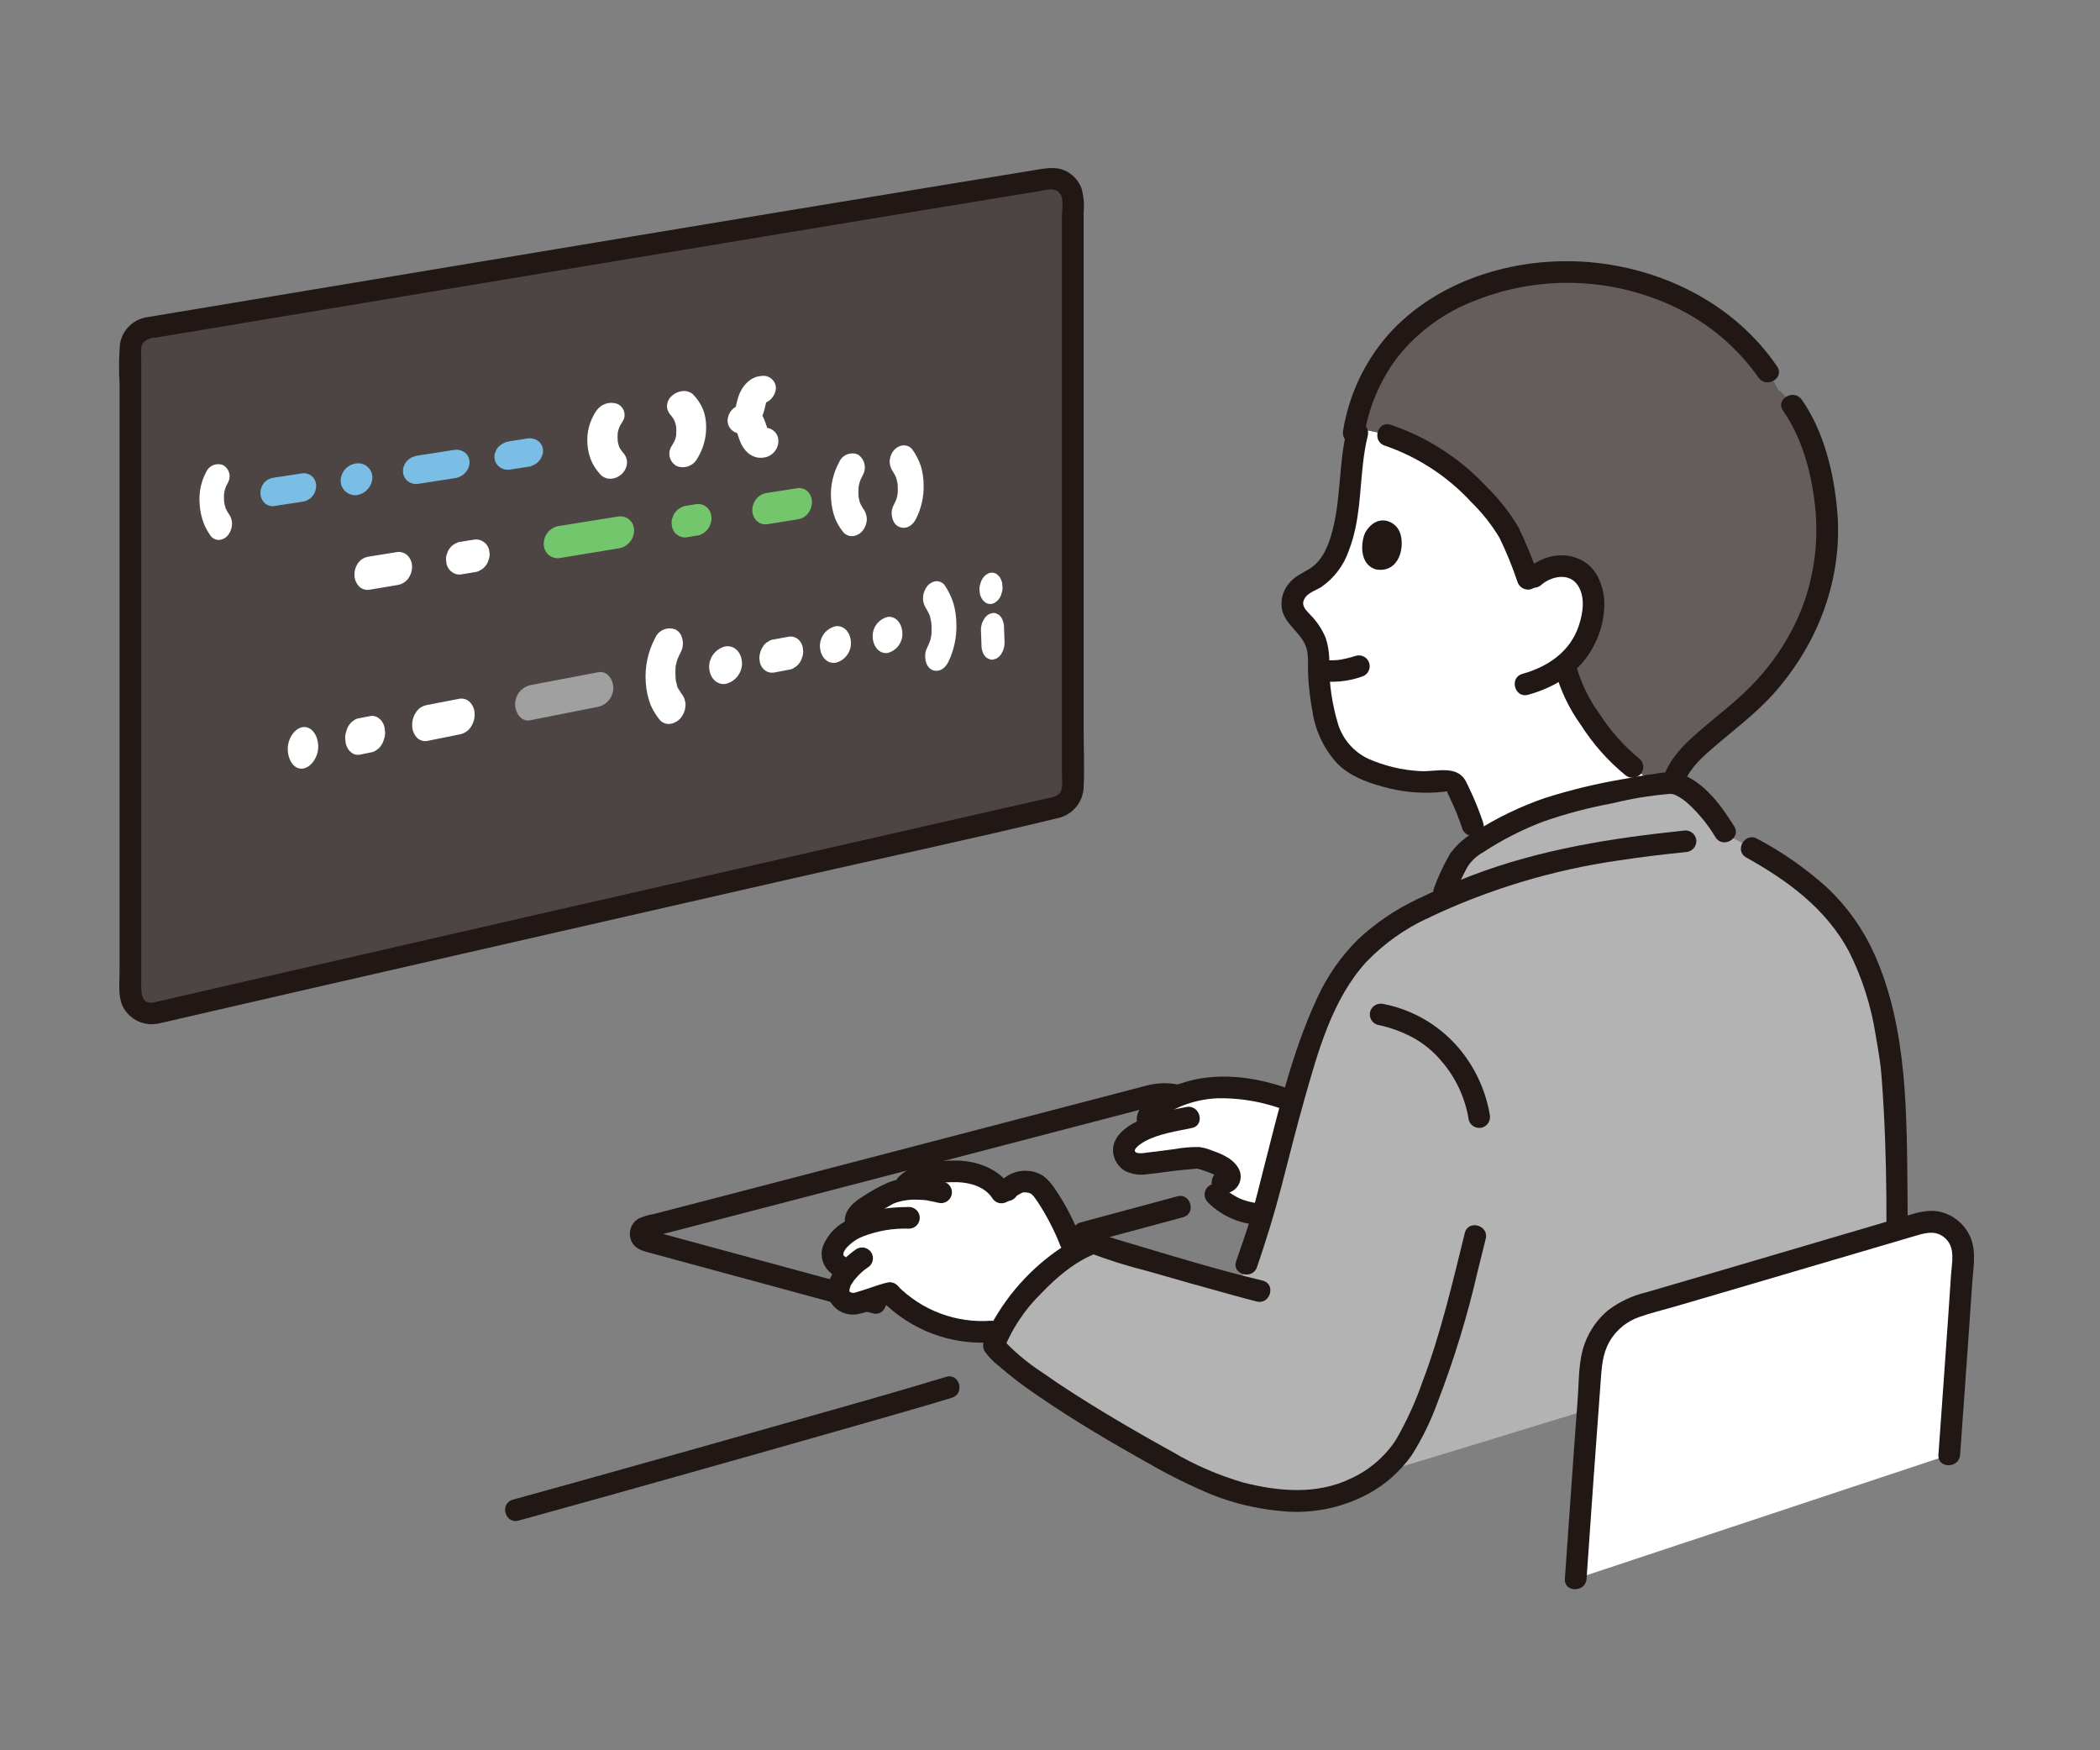 <svg width="300" height="250" viewBox="0 0 300 250" fill="none" xmlns="http://www.w3.org/2000/svg">
<rect x="0" y="0" width="300" height="250" fill="#808080" stroke="none"/>
<g clip-path="url(#clip0_551_122)">
<path d="M22.313 144.685C58.429 136.351 122.837 121.699 150.919 115.313C151.583 115.162 152.177 114.789 152.602 114.257C153.027 113.724 153.258 113.063 153.258 112.382C153.251 84.424 153.249 56.465 153.251 28.505C153.251 28.07 153.157 27.64 152.975 27.244C152.793 26.849 152.526 26.498 152.195 26.216C151.863 25.933 151.474 25.727 151.054 25.61C150.635 25.492 150.195 25.468 149.765 25.538C119.566 30.439 53.075 41.516 21.129 46.848C20.428 46.966 19.792 47.328 19.334 47.87C18.876 48.412 18.625 49.099 18.627 49.809C18.627 61.724 18.634 112.55 18.635 141.762C18.634 142.214 18.736 142.659 18.933 143.066C19.129 143.472 19.415 143.829 19.768 144.11C20.122 144.391 20.534 144.589 20.975 144.689C21.416 144.788 21.873 144.787 22.313 144.685Z" fill="#4D4544"/>
<path d="M22.726 146.178C37.134 142.852 51.55 139.545 65.971 136.256C81.795 132.638 97.619 129.028 113.445 125.425C126.013 122.561 138.637 119.877 151.165 116.843C152.183 116.612 153.095 116.048 153.755 115.24C154.415 114.431 154.785 113.425 154.806 112.382C154.938 109.692 154.806 106.96 154.806 104.265C154.806 98.789 154.806 93.313 154.806 87.838C154.806 76.822 154.806 65.806 154.806 54.79C154.806 49.379 154.806 43.967 154.806 38.556V30.244C154.913 29.107 154.806 27.96 154.489 26.863C154.11 25.878 153.4 25.056 152.481 24.536C150.901 23.658 149.257 24.061 147.582 24.334L143.616 24.98C140.595 25.473 137.574 25.967 134.552 26.463C119.892 28.87 105.233 31.291 90.578 33.728C75.151 36.286 59.725 38.851 44.3 41.422C37.91 42.487 31.518 43.553 25.126 44.62C23.779 44.845 22.43 45.06 21.086 45.294C20.104 45.425 19.19 45.868 18.48 46.558C17.77 47.248 17.3 48.148 17.142 49.125C16.984 50.982 16.962 52.849 17.078 54.709C17.078 67.468 17.078 80.227 17.078 92.987C17.078 108.259 17.078 123.534 17.078 138.81C17.078 140.452 16.831 142.303 17.572 143.819C18.048 144.726 18.812 145.449 19.744 145.876C20.676 146.303 21.723 146.409 22.722 146.178C24.679 145.816 23.85 142.832 21.897 143.193C20.03 143.538 20.177 141.367 20.176 140.19V124.797C20.176 117.161 20.176 109.525 20.176 101.888C20.176 88.181 20.176 74.474 20.176 60.766C20.176 58.508 20.176 56.251 20.176 53.993V51.331C20.176 50.557 19.991 49.488 20.519 48.868C21.008 48.444 21.636 48.213 22.283 48.218L24.375 47.868L28.608 47.162L37.671 45.65C52.226 43.225 66.781 40.803 81.337 38.384C96.179 35.919 111.023 33.462 125.868 31.013C131.992 30.003 138.117 28.997 144.243 27.994L148.224 27.346C149.309 27.169 150.885 26.592 151.542 27.834C151.958 28.621 151.701 29.967 151.701 30.822V42.807C151.701 64.195 151.703 85.583 151.707 106.971C151.707 108.261 151.707 109.551 151.707 110.841C151.707 111.701 151.944 112.781 151.253 113.441C150.76 113.782 150.186 113.986 149.588 114.032L147.769 114.447L139.658 116.291C133.278 117.741 126.897 119.193 120.516 120.646C105.351 124.099 90.188 127.556 75.025 131.017C60.298 134.38 45.574 137.752 30.853 141.134C27.869 141.82 24.884 142.508 21.901 143.196C19.959 143.641 20.781 146.626 22.726 146.178Z" fill="#211715"/>
<path d="M39.1 72.289L43.234 71.657C43.768 71.582 44.257 71.315 44.609 70.907C44.968 70.485 45.168 69.95 45.172 69.396C45.173 69.141 45.121 68.89 45.02 68.656C44.919 68.423 44.771 68.213 44.584 68.04C44.396 67.875 44.176 67.751 43.937 67.677C43.699 67.602 43.447 67.578 43.198 67.606L39.065 68.235C38.552 68.302 38.081 68.553 37.739 68.942C37.392 69.353 37.203 69.874 37.204 70.412C37.204 70.933 37.404 71.433 37.764 71.81C37.937 71.985 38.146 72.119 38.377 72.203C38.609 72.286 38.856 72.317 39.1 72.293V72.289Z" fill="#7ABEE6"/>
<path d="M50.938 70.723C51.556 70.635 52.122 70.33 52.536 69.864C52.95 69.397 53.185 68.799 53.199 68.176C53.194 67.889 53.13 67.607 53.008 67.347C52.887 67.088 52.712 66.857 52.495 66.669C52.278 66.482 52.023 66.343 51.748 66.261C51.474 66.179 51.184 66.156 50.9 66.194C50.293 66.264 49.733 66.552 49.321 67.003C48.91 67.455 48.676 68.04 48.663 68.65C48.663 68.939 48.723 69.226 48.84 69.49C48.957 69.755 49.128 69.993 49.342 70.188C49.556 70.383 49.809 70.532 50.084 70.624C50.358 70.716 50.65 70.75 50.938 70.723Z" fill="#7ABEE6"/>
<path d="M59.666 69.121L64.963 68.299C65.535 68.222 66.064 67.95 66.462 67.531C66.848 67.12 67.069 66.581 67.081 66.017C67.082 65.759 67.025 65.505 66.916 65.272C66.807 65.038 66.647 64.832 66.448 64.668C66.237 64.503 65.995 64.381 65.736 64.311C65.477 64.24 65.207 64.221 64.941 64.255C63.162 64.532 61.395 64.807 59.64 65.079C59.081 65.152 58.562 65.411 58.168 65.814C57.789 66.213 57.575 66.741 57.569 67.291C57.57 67.551 57.626 67.808 57.732 68.046C57.839 68.284 57.995 68.496 58.189 68.67C58.391 68.843 58.627 68.973 58.881 69.051C59.136 69.129 59.404 69.152 59.669 69.121H59.666Z" fill="#7ABEE6"/>
<path d="M72.792 67.082L75.426 66.673C75.721 66.653 76.006 66.561 76.257 66.405C76.523 66.292 76.76 66.12 76.95 65.901C77.152 65.702 77.304 65.459 77.394 65.19C77.526 64.943 77.589 64.664 77.576 64.384C77.578 64.125 77.521 63.87 77.411 63.636C77.3 63.403 77.139 63.196 76.938 63.033C76.723 62.867 76.478 62.745 76.215 62.674C75.953 62.603 75.679 62.585 75.41 62.62L72.776 63.032C72.205 63.118 71.675 63.379 71.258 63.778C71.057 63.968 70.906 64.205 70.818 64.467C70.686 64.711 70.624 64.985 70.637 65.261C70.638 65.523 70.695 65.781 70.805 66.019C70.914 66.256 71.074 66.467 71.273 66.638C71.483 66.81 71.727 66.939 71.988 67.015C72.25 67.091 72.524 67.113 72.794 67.079L72.792 67.082Z" fill="#7ABEE6"/>
<path d="M85.178 58.696C84.222 60.102 83.779 61.794 83.924 63.487C83.99 64.404 84.225 65.302 84.617 66.134C84.958 66.779 85.388 67.375 85.893 67.902C86.102 68.082 86.345 68.216 86.609 68.296C86.872 68.376 87.149 68.4 87.422 68.367C88.01 68.293 88.551 68.012 88.949 67.574C89.344 67.145 89.569 66.585 89.578 66.001C89.552 65.467 89.326 64.963 88.945 64.587C88.766 64.388 89.083 64.742 89.1 64.763C89.055 64.703 89.008 64.646 88.957 64.591C88.88 64.49 88.798 64.387 88.725 64.282C88.581 64.076 88.456 63.858 88.349 63.631L88.567 64.1C88.397 63.704 88.279 63.288 88.218 62.861C88.245 63.039 88.27 63.217 88.296 63.396C88.204 62.767 88.199 62.128 88.282 61.498L88.204 62.039C88.275 61.602 88.399 61.174 88.573 60.766C88.5 60.933 88.428 61.1 88.355 61.267C88.517 60.909 88.706 60.565 88.92 60.235C89.066 60.023 89.162 59.78 89.202 59.526C89.241 59.271 89.223 59.011 89.148 58.764C89.073 58.517 88.944 58.291 88.769 58.101C88.595 57.911 88.38 57.762 88.141 57.667C87.602 57.489 87.02 57.494 86.485 57.68C85.95 57.866 85.49 58.223 85.178 58.696Z" fill="white"/>
<path d="M29.496 67.336C28.716 68.762 28.377 70.388 28.522 72.007C28.579 72.933 28.77 73.845 29.089 74.716C29.359 75.377 29.708 76.004 30.128 76.582C30.277 76.766 30.469 76.911 30.687 77.005C30.905 77.098 31.142 77.138 31.379 77.119C31.63 77.084 31.871 76.998 32.087 76.866C32.303 76.734 32.49 76.559 32.636 76.351C32.974 75.888 33.154 75.329 33.151 74.756C33.13 74.224 32.94 73.713 32.609 73.295C32.459 73.087 32.725 73.45 32.738 73.479C32.702 73.417 32.662 73.357 32.619 73.3C32.551 73.194 32.485 73.088 32.423 72.978C32.302 72.762 32.196 72.539 32.107 72.308C32.168 72.468 32.23 72.628 32.291 72.789C32.147 72.381 32.047 71.958 31.994 71.528C32.016 71.707 32.039 71.888 32.062 72.07C31.982 71.441 31.974 70.805 32.037 70.174C32.017 70.353 31.997 70.531 31.977 70.712C32.031 70.286 32.13 69.867 32.273 69.463C32.214 69.625 32.156 69.787 32.097 69.95C32.226 69.606 32.38 69.273 32.558 68.952C32.801 68.532 32.868 68.032 32.743 67.562C32.619 67.092 32.313 66.69 31.894 66.445C31.455 66.26 30.962 66.249 30.516 66.415C30.069 66.581 29.703 66.911 29.492 67.337L29.496 67.336Z" fill="white"/>
<path d="M95.905 59.382C95.468 58.911 95.8 59.27 95.89 59.382C95.968 59.479 96.043 59.579 96.114 59.682C96.253 59.885 96.375 60.098 96.478 60.321C96.407 60.166 96.335 60.016 96.263 59.863C96.448 60.284 96.573 60.728 96.636 61.184L96.558 60.651C96.641 61.275 96.641 61.908 96.558 62.532L96.636 61.975C96.572 62.379 96.462 62.773 96.306 63.151L96.522 62.632C96.349 63.023 96.148 63.401 95.921 63.763C95.777 63.995 95.683 64.255 95.643 64.526C95.604 64.796 95.621 65.072 95.692 65.336C95.764 65.6 95.89 65.846 96.061 66.059C96.233 66.273 96.446 66.448 96.688 66.576C97.222 66.783 97.814 66.788 98.352 66.59C98.89 66.392 99.336 66.004 99.607 65.499C100.486 64.095 100.928 62.462 100.876 60.807C100.865 59.992 100.709 59.185 100.416 58.424C100.062 57.614 99.558 56.879 98.93 56.257C98.716 56.096 98.473 55.979 98.213 55.912C97.954 55.846 97.684 55.831 97.42 55.87C96.846 55.942 96.313 56.202 95.904 56.609C95.515 56.991 95.29 57.509 95.277 58.054C95.309 58.56 95.534 59.036 95.905 59.382Z" fill="white"/>
<path d="M119.897 65.981C119.005 67.596 118.597 69.433 118.723 71.273C118.775 72.259 118.985 73.23 119.343 74.15C119.643 74.832 120.031 75.472 120.498 76.053C120.673 76.241 120.889 76.385 121.129 76.475C121.37 76.565 121.628 76.597 121.883 76.57C122.43 76.495 122.925 76.206 123.26 75.768C123.627 75.297 123.827 74.718 123.831 74.121C123.815 73.566 123.618 73.031 123.27 72.597C123.111 72.379 123.393 72.763 123.407 72.79C123.368 72.725 123.326 72.662 123.28 72.602C123.208 72.491 123.139 72.379 123.073 72.263C122.944 72.034 122.832 71.796 122.739 71.55C122.803 71.722 122.868 71.892 122.932 72.063C122.779 71.625 122.675 71.171 122.623 70.709C122.645 70.904 122.668 71.098 122.691 71.292C122.611 70.604 122.61 69.909 122.687 69.221C122.663 69.419 122.64 69.616 122.616 69.814C122.68 69.342 122.793 68.877 122.953 68.427L122.755 68.969C122.9 68.584 123.071 68.21 123.266 67.849C123.536 67.365 123.616 66.798 123.489 66.258C123.362 65.719 123.038 65.247 122.58 64.934C122.085 64.717 121.525 64.706 121.022 64.901C120.518 65.097 120.113 65.484 119.895 65.977L119.897 65.981Z" fill="white"/>
<path d="M127.635 67.458C127.254 66.924 127.544 67.33 127.622 67.458C127.69 67.568 127.756 67.68 127.818 67.795C127.939 68.025 128.045 68.263 128.134 68.507C128.072 68.338 128.01 68.168 127.947 68C128.109 68.469 128.217 68.956 128.269 69.449L128.204 68.87C128.277 69.544 128.277 70.224 128.204 70.899C128.227 70.701 128.25 70.503 128.273 70.304C128.217 70.73 128.12 71.148 127.982 71.554L128.172 71.006C128.022 71.414 127.845 71.811 127.642 72.195C127.108 73.229 127.438 74.72 128.306 75.183C129.235 75.677 130.289 75.237 130.845 74.132C131.623 72.606 132.001 70.909 131.944 69.198C131.936 68.316 131.806 67.44 131.557 66.594C131.265 65.711 130.835 64.879 130.283 64.13C130.121 63.948 129.918 63.807 129.69 63.718C129.463 63.63 129.218 63.595 128.976 63.618C128.451 63.687 127.974 63.959 127.65 64.378C127.293 64.831 127.097 65.39 127.094 65.967C127.112 66.51 127.304 67.034 127.641 67.46L127.635 67.458Z" fill="white"/>
<path d="M108.778 53.701C107.101 53.788 105.882 55.316 105.447 56.758C105.302 57.236 105.21 57.727 105.083 58.213C104.985 58.59 105.325 57.794 105.121 58.136C105.076 58.243 105.017 58.344 104.944 58.434L105.136 58.167C105.018 58.285 105.037 58.274 105.193 58.134C105.356 58.005 105.371 57.987 105.239 58.079C105.595 57.915 105.667 57.872 105.461 57.936C104.98 58.114 104.572 58.445 104.299 58.878C104.026 59.311 103.903 59.822 103.95 60.331C104.022 60.81 104.277 61.241 104.661 61.535C105.045 61.829 105.529 61.962 106.01 61.906C105.834 61.935 105.653 61.915 105.489 61.847C105.31 61.774 105.278 61.774 105.417 61.834C105.152 61.642 105.079 61.596 105.198 61.693C105.239 61.724 105.277 61.759 105.312 61.797C105.317 61.789 104.997 61.348 105.248 61.75C105.293 61.827 105.396 62.121 105.298 61.813C105.189 61.469 105.329 61.911 105.354 61.98C105.389 62.081 105.422 62.183 105.456 62.285C105.533 62.528 105.619 62.771 105.718 63.008C105.952 63.669 106.352 64.26 106.88 64.723C107.255 65.032 107.699 65.248 108.174 65.351C108.68 65.433 109.199 65.385 109.681 65.211C110.211 64.998 110.649 64.604 110.917 64.099C111.191 63.592 111.266 63 111.128 62.44C111.051 62.188 110.921 61.954 110.748 61.755C110.575 61.555 110.363 61.393 110.123 61.281C109.884 61.168 109.625 61.106 109.36 61.099C109.096 61.093 108.833 61.141 108.589 61.242C108.911 61.119 109.268 61.121 109.589 61.247C109.294 61.125 109.841 61.493 109.698 61.324C109.466 61.045 109.751 61.334 109.759 61.416C109.711 61.307 109.652 61.203 109.583 61.106C109.696 61.374 109.724 61.437 109.668 61.294C109.645 61.235 109.623 61.175 109.602 61.115C109.567 61.015 109.534 60.913 109.501 60.812C109.428 60.589 109.356 60.367 109.269 60.152C109.053 59.522 108.687 58.953 108.201 58.496C107.593 57.99 106.81 57.742 106.021 57.804C106.204 59.103 106.386 60.427 106.568 61.775C107.993 61.352 108.871 59.84 109.197 58.533C109.315 58.06 109.406 57.592 109.55 57.127C109.628 56.871 109.318 57.567 109.511 57.257C109.725 56.912 109.164 57.608 109.449 57.329C109.734 57.051 109.025 57.613 109.353 57.415L109.036 57.587C108.641 57.659 108.555 57.684 108.771 57.672C109.324 57.599 109.834 57.335 110.213 56.926C110.591 56.517 110.815 55.989 110.845 55.432C110.841 55.177 110.781 54.926 110.671 54.696C110.561 54.465 110.403 54.261 110.208 54.097C110.012 53.933 109.783 53.812 109.537 53.744C109.291 53.675 109.033 53.66 108.781 53.7L108.778 53.701Z" fill="white"/>
<path d="M52.68 84.249L56.808 83.558C57.386 83.465 57.908 83.157 58.27 82.696C58.655 82.198 58.866 81.586 58.868 80.956C58.875 80.366 58.653 79.797 58.249 79.367C58.059 79.175 57.828 79.028 57.573 78.937C57.318 78.847 57.046 78.815 56.777 78.844L52.647 79.512C52.081 79.596 51.569 79.894 51.215 80.343C50.837 80.84 50.633 81.447 50.635 82.072C50.629 82.669 50.844 83.248 51.239 83.697C51.419 83.895 51.644 84.048 51.894 84.144C52.145 84.239 52.414 84.274 52.68 84.246V84.249Z" fill="white"/>
<path d="M65.84 82.051L67.823 81.72C68.119 81.699 68.402 81.597 68.643 81.425C68.913 81.296 69.148 81.102 69.327 80.862C69.532 80.63 69.681 80.356 69.765 80.058C69.896 79.771 69.958 79.456 69.945 79.14C69.918 78.936 69.893 78.733 69.868 78.531C69.774 78.168 69.583 77.836 69.314 77.573L68.88 77.264C68.549 77.09 68.173 77.022 67.803 77.068C67.155 77.154 66.478 77.282 65.817 77.388C65.524 77.408 65.243 77.507 65.001 77.674C64.734 77.799 64.501 77.988 64.324 78.224C64.12 78.451 63.972 78.722 63.891 79.015C63.761 79.303 63.7 79.617 63.714 79.932C63.74 80.136 63.767 80.341 63.791 80.546C63.884 80.916 64.073 81.254 64.341 81.526L64.771 81.848C65.097 82.025 65.471 82.097 65.84 82.053L65.84 82.051Z" fill="white"/>
<path d="M79.846 79.728C82.706 79.256 85.568 78.785 88.43 78.316C89.028 78.211 89.57 77.9 89.963 77.438C90.356 76.976 90.574 76.391 90.581 75.785C90.591 75.505 90.541 75.226 90.435 74.966C90.328 74.707 90.168 74.474 89.963 74.282C89.759 74.09 89.516 73.943 89.251 73.853C88.985 73.762 88.703 73.729 88.424 73.756C85.563 74.213 82.699 74.671 79.832 75.131C79.234 75.229 78.69 75.536 78.296 75.997C77.903 76.458 77.685 77.043 77.682 77.649C77.67 77.933 77.719 78.215 77.824 78.478C77.93 78.742 78.09 78.979 78.295 79.176C78.499 79.372 78.743 79.523 79.011 79.618C79.278 79.714 79.563 79.751 79.846 79.728Z" fill="#74C66D"/>
<path d="M98.075 76.741L99.523 76.508C99.816 76.488 100.098 76.389 100.34 76.223C100.608 76.099 100.842 75.913 101.023 75.681C101.225 75.46 101.375 75.195 101.461 74.907C101.592 74.629 101.655 74.324 101.644 74.017C101.619 73.82 101.593 73.623 101.566 73.427C101.475 73.073 101.288 72.751 101.024 72.498C100.882 72.395 100.739 72.293 100.596 72.194C100.266 72.025 99.893 71.958 99.525 72.004C99.054 72.066 98.56 72.159 98.076 72.236C97.782 72.257 97.499 72.353 97.255 72.516C96.986 72.638 96.75 72.822 96.567 73.053C96.362 73.273 96.211 73.536 96.125 73.824C95.992 74.101 95.929 74.406 95.941 74.714C95.966 74.911 95.991 75.109 96.018 75.307C96.111 75.666 96.301 75.993 96.567 76.252C96.712 76.355 96.855 76.459 96.999 76.562C97.33 76.732 97.705 76.799 98.075 76.756V76.741Z" fill="#74C66D"/>
<path d="M109.547 74.887L113.963 74.18C114.524 74.098 115.035 73.81 115.396 73.373C115.774 72.908 115.983 72.33 115.991 71.732C116.003 71.171 115.792 70.628 115.406 70.222C115.22 70.036 114.995 69.895 114.747 69.808C114.5 69.721 114.236 69.691 113.975 69.72C112.514 69.948 111.041 70.178 109.555 70.411C108.986 70.492 108.466 70.776 108.091 71.211C107.703 71.671 107.486 72.251 107.478 72.853C107.469 73.422 107.687 73.97 108.084 74.379C108.274 74.566 108.505 74.709 108.758 74.797C109.011 74.884 109.281 74.914 109.547 74.884V74.887Z" fill="#74C66D"/>
<path d="M43.289 109.776C44.426 109.621 45.521 108.103 45.458 106.518C45.395 104.933 44.47 103.703 43.25 103.861C42.113 104.009 41.048 105.509 41.111 107.105C41.173 108.701 42.072 109.946 43.291 109.776H43.289Z" fill="white"/>
<path d="M51.341 107.804L52.988 107.467C53.277 107.438 53.55 107.321 53.771 107.133C54.037 106.979 54.261 106.763 54.425 106.503C54.624 106.237 54.767 105.932 54.843 105.609C54.969 105.283 55.027 104.934 55.014 104.585L54.936 103.906C54.85 103.51 54.667 103.142 54.402 102.835L53.986 102.486C53.679 102.293 53.313 102.216 52.955 102.269C52.419 102.356 51.855 102.484 51.307 102.592C51.021 102.619 50.751 102.733 50.532 102.919C50.269 103.07 50.048 103.285 49.888 103.543C49.692 103.81 49.552 104.115 49.479 104.439C49.355 104.767 49.299 105.118 49.314 105.469L49.391 106.154C49.473 106.552 49.653 106.925 49.914 107.237L50.324 107.589C50.627 107.779 50.989 107.855 51.343 107.804H51.341Z" fill="white"/>
<path d="M60.981 105.843L65.706 104.889C66.306 104.769 66.839 104.427 67.198 103.932C67.594 103.383 67.808 102.724 67.81 102.048C67.821 101.419 67.596 100.81 67.18 100.338C66.993 100.134 66.758 99.978 66.497 99.884C66.236 99.79 65.956 99.76 65.681 99.796C64.096 100.103 62.519 100.408 60.951 100.712C60.356 100.826 59.828 101.165 59.479 101.659C59.088 102.216 58.879 102.88 58.88 103.56C58.869 104.195 59.089 104.812 59.5 105.297C59.681 105.503 59.912 105.661 60.169 105.756C60.427 105.852 60.705 105.881 60.977 105.843H60.981Z" fill="white"/>
<path d="M75.741 102.88C78.977 102.235 82.221 101.592 85.474 100.95C86.092 100.801 86.641 100.445 87.03 99.943C87.42 99.441 87.627 98.821 87.618 98.186C87.567 96.914 86.669 95.787 85.465 96.019C82.216 96.633 78.969 97.251 75.724 97.871C75.102 98.023 74.551 98.384 74.163 98.893C73.775 99.402 73.573 100.028 73.591 100.668C73.645 101.968 74.541 103.122 75.741 102.883V102.88Z" fill="#A0A0A0"/>
<path d="M103.658 97.685C104.333 97.528 104.934 97.146 105.36 96.6C105.787 96.055 106.014 95.38 106.003 94.688C105.949 93.247 104.983 92.151 103.665 92.32C102.987 92.471 102.382 92.852 101.952 93.397C101.522 93.942 101.294 94.619 101.306 95.313C101.362 96.764 102.341 97.867 103.658 97.685Z" fill="white"/>
<path d="M119.354 94.671C119.999 94.514 120.57 94.142 120.972 93.615C121.375 93.088 121.584 92.439 121.564 91.777C121.516 90.374 120.612 89.296 119.369 89.448C118.72 89.599 118.144 89.97 117.736 90.496C117.329 91.023 117.116 91.674 117.133 92.34C117.184 93.753 118.112 94.833 119.354 94.669V94.671Z" fill="white"/>
<path d="M126.796 93.268C127.421 93.109 127.972 92.741 128.357 92.224C128.742 91.707 128.937 91.074 128.91 90.431C128.863 89.047 128.001 87.974 126.812 88.115C126.182 88.27 125.625 88.636 125.235 89.153C124.844 89.67 124.644 90.306 124.668 90.953C124.716 92.347 125.607 93.421 126.796 93.268Z" fill="white"/>
<path d="M110.53 96.073L112.705 95.657C112.991 95.629 113.263 95.522 113.49 95.347C113.751 95.21 113.975 95.013 114.144 94.773C114.341 94.535 114.485 94.258 114.565 93.959C114.691 93.666 114.751 93.349 114.741 93.031L114.671 92.411C114.591 92.046 114.411 91.71 114.152 91.441C113.971 91.248 113.746 91.101 113.496 91.013C113.247 90.925 112.979 90.898 112.717 90.934L110.541 91.333C110.253 91.359 109.978 91.465 109.748 91.638C109.483 91.773 109.255 91.971 109.082 92.213C108.711 92.726 108.5 93.336 108.473 93.969L108.546 94.588C108.629 94.956 108.812 95.295 109.075 95.566C109.26 95.759 109.489 95.906 109.742 95.993C109.995 96.079 110.265 96.104 110.53 96.065V96.073Z" fill="white"/>
<path d="M93.584 91.146C92.56 93.078 92.098 95.258 92.25 97.439C92.312 98.568 92.553 99.68 92.965 100.733C93.309 101.51 93.76 102.236 94.304 102.889C94.498 103.085 94.735 103.232 94.997 103.319C95.259 103.405 95.538 103.427 95.811 103.384C96.411 103.275 96.948 102.943 97.314 102.456C97.711 101.937 97.929 101.303 97.933 100.65C97.914 100.053 97.696 99.48 97.314 99.021C97.135 98.789 97.414 99.171 97.449 99.203C97.39 99.136 97.338 99.064 97.294 98.986C97.217 98.873 97.142 98.757 97.071 98.638C96.974 98.477 96.671 98.08 96.684 97.864C96.684 97.93 96.885 98.457 96.771 98.065C96.75 97.996 96.727 97.927 96.707 97.855C96.665 97.709 96.629 97.56 96.598 97.408C96.537 97.229 96.505 97.042 96.504 96.853C96.489 96.886 96.558 97.451 96.534 97.081C96.527 96.958 96.515 96.838 96.507 96.715C96.48 96.291 96.478 95.866 96.501 95.442C96.507 95.348 96.516 95.254 96.522 95.16C96.55 94.778 96.485 95.397 96.494 95.404C96.503 95.203 96.539 95.005 96.601 94.813C96.638 94.642 96.682 94.472 96.732 94.304C96.755 94.198 96.788 94.094 96.83 93.994C96.801 94.05 96.621 94.542 96.753 94.226C96.908 93.846 97.078 93.477 97.268 93.114C97.866 91.971 97.5 90.388 96.505 89.922C95.954 89.699 95.338 89.704 94.79 89.935C94.243 90.165 93.809 90.603 93.584 91.152L93.584 91.146Z" fill="white"/>
<path d="M132.385 87.032C132.35 86.979 132.146 86.649 132.283 86.882C132.329 86.959 132.377 87.036 132.423 87.114C132.493 87.237 132.562 87.363 132.625 87.493C132.695 87.636 132.761 87.784 132.822 87.935C132.844 88.004 132.87 88.072 132.899 88.138C132.874 88.143 132.744 87.622 132.822 87.932C132.91 88.252 132.982 88.576 133.037 88.903C133.057 89.007 133.071 89.111 133.079 89.217C133.079 89.135 133.036 88.695 133.053 89.015C133.064 89.227 133.077 89.439 133.082 89.654C133.09 90.032 133.074 90.406 133.051 90.785C133.03 91.121 133.051 90.56 133.079 90.529C133.059 90.603 133.048 90.68 133.046 90.757C133.019 90.921 132.986 91.085 132.948 91.247C132.915 91.388 132.871 91.524 132.836 91.664C132.767 91.927 133.034 91.112 132.902 91.454C132.876 91.521 132.852 91.59 132.824 91.658C132.701 91.977 132.559 92.286 132.412 92.592C131.898 93.662 132.217 95.178 133.054 95.629C133.947 96.109 134.966 95.635 135.501 94.498C136.303 92.811 136.689 90.957 136.626 89.091C136.616 88.125 136.48 87.164 136.222 86.233C135.926 85.279 135.49 84.375 134.927 83.55C134.777 83.365 134.583 83.22 134.364 83.128C134.144 83.036 133.905 83 133.668 83.023C133.412 83.063 133.166 83.155 132.947 83.292C132.727 83.43 132.538 83.611 132.39 83.824C132.043 84.308 131.855 84.889 131.854 85.485C131.869 86.043 132.053 86.583 132.383 87.033L132.385 87.032Z" fill="white"/>
<path d="M141.59 81.801C141.356 81.814 141.132 81.904 140.953 82.056C140.734 82.179 140.549 82.356 140.417 82.571C140.25 82.796 140.132 83.052 140.07 83.325C139.964 83.604 139.914 83.902 139.924 84.201C139.944 84.397 139.964 84.593 139.984 84.79C140.051 85.133 140.199 85.455 140.414 85.731L140.752 86.045C140.996 86.215 141.293 86.292 141.589 86.261C141.823 86.246 142.045 86.155 142.222 86.002C142.439 85.877 142.619 85.7 142.747 85.486C142.909 85.261 143.023 85.006 143.082 84.735C143.184 84.457 143.231 84.161 143.221 83.864L143.164 83.279C143.099 82.938 142.956 82.616 142.747 82.339L142.418 82.024C142.178 81.852 141.884 81.772 141.59 81.801Z" fill="white"/>
<path d="M140.135 89.985L140.212 92.169C140.2 92.459 140.249 92.748 140.356 93.017C140.414 93.268 140.533 93.502 140.702 93.697C140.835 93.883 141.022 94.022 141.239 94.094C141.43 94.209 141.657 94.249 141.876 94.209L142.313 94.075C142.607 93.921 142.855 93.693 143.033 93.414L143.287 92.932C143.436 92.567 143.511 92.175 143.507 91.781C143.494 91.071 143.454 90.334 143.429 89.614C143.441 89.326 143.394 89.039 143.29 88.771C143.234 88.521 143.12 88.287 142.955 88.091C142.828 87.903 142.644 87.762 142.431 87.686C142.243 87.569 142.018 87.525 141.799 87.563L141.36 87.69C141.063 87.842 140.81 88.068 140.627 88.347C140.539 88.508 140.452 88.668 140.364 88.83C140.21 89.197 140.131 89.592 140.132 89.99L140.135 89.985Z" fill="white"/>
<path d="M205.747 65.885C202.292 63.399 198.268 61.817 194.044 61.283C193.33 63.978 192.939 66.748 192.882 69.535C192.383 74.298 191.71 80.906 187.162 82.945C186.247 83.315 185.48 83.978 184.982 84.83C183.758 87.129 185.728 88.347 186.896 89.809C187.628 90.751 188.119 91.857 188.326 93.031C188.3 95.356 188.453 97.679 188.783 99.981C188.985 101.602 189.392 103.19 189.995 104.709C190.847 106.918 192.524 108.711 194.672 109.711C198.19 111.302 203.105 112.142 206.374 111.515C206.754 111.444 207.148 111.514 207.48 111.712C207.813 111.91 208.062 112.222 208.181 112.59C209.035 114.31 209.771 116.086 210.384 117.907L211.325 120.248C214.901 117.962 218.773 116.177 222.835 114.943C227.319 113.731 231.868 112.772 236.46 112.07L233.207 109.554C229.066 106.352 224.54 99.502 223.642 95.386C223.642 95.386 223.607 95.231 223.552 94.959C225.732 93.113 227.155 90.529 227.548 87.701C227.883 85.753 227.455 83.284 226.03 81.956C225.52 81.513 224.918 81.188 224.268 81.005C223.618 80.823 222.935 80.787 222.269 80.9C221.365 81.013 220.505 81.357 219.773 81.898C219.294 82.25 218.843 82.638 218.424 83.059C216.797 79.048 216.482 77.203 214.543 74.432C212.07 71.146 209.103 68.263 205.747 65.885Z" fill="white"/>
<path d="M219.773 81.898C219.294 82.25 218.843 82.638 218.424 83.059C216.797 79.048 216.482 77.203 214.543 74.432C210.269 68.815 202.901 62.019 193.488 61.229C194.129 57.483 195.623 53.935 197.855 50.858C198.922 49.341 200.175 47.963 201.585 46.756C203.471 44.954 205.653 43.488 208.034 42.422C215.321 38.955 223.543 37.965 231.445 39.603C240.19 41.277 249.624 47.087 254.011 55.629C258.559 59.315 261.268 69.483 261.027 76.732C260.608 89.398 253.352 97.463 248.482 101.731C245.322 104.499 239.627 108.121 238.944 112.224C238.886 112.808 238.882 113.397 238.932 113.982L233.207 109.554C229.066 106.351 224.54 99.501 223.642 95.385C223.642 95.385 223.607 95.23 223.552 94.959C225.732 93.112 227.155 90.528 227.548 87.7C227.883 85.752 227.455 83.284 226.03 81.955C225.52 81.512 224.918 81.187 224.268 81.005C223.618 80.822 222.935 80.786 222.269 80.899C221.365 81.013 220.505 81.357 219.773 81.898Z" fill="#645D5C"/>
<path d="M197.837 63.653C202.577 65.283 206.835 68.07 210.223 71.762C211.769 73.271 213.112 74.975 214.219 76.83C215.204 78.859 216.058 80.95 216.775 83.089C216.895 83.479 217.158 83.808 217.513 84.01C217.867 84.211 218.285 84.269 218.681 84.173C219.076 84.062 219.411 83.799 219.614 83.443C219.817 83.087 219.872 82.665 219.766 82.269C218.961 79.877 218.003 77.539 216.899 75.269C215.657 73.187 214.151 71.273 212.419 69.575C208.646 65.508 203.917 62.446 198.659 60.668C196.753 60.064 195.939 63.053 197.835 63.653H197.837Z" fill="#211715"/>
<path d="M220.217 83.51C221.671 82.279 224.204 81.758 225.407 83.619C226.498 85.308 226.145 87.516 225.562 89.312C224.341 93.071 221.156 95.229 217.481 96.254C215.563 96.79 216.378 99.778 218.305 99.239C222.243 98.14 225.896 95.885 227.745 92.119C228.741 90.21 229.239 88.08 229.193 85.927C229.055 83.611 228.108 81.111 225.919 80C223.212 78.624 220.237 79.453 218.027 81.323C217.74 81.615 217.579 82.008 217.579 82.418C217.579 82.827 217.74 83.22 218.027 83.512C218.322 83.795 218.715 83.952 219.123 83.952C219.532 83.952 219.924 83.795 220.219 83.512L220.217 83.51Z" fill="#211715"/>
<path d="M195.042 76.051C194.398 77.385 194.125 80.654 196.603 81.342C199.944 81.867 200.773 77.998 199.957 75.981C199.289 74.33 196.69 73.263 195.042 76.051Z" fill="#211715"/>
<path d="M211.876 117.493C211.434 116.155 210.913 114.845 210.339 113.557C210.154 113.143 209.962 112.733 209.766 112.324C209.711 112.212 209.663 112.092 209.601 111.986C209.438 111.705 209.812 112.502 209.573 111.934C208.37 109.088 205.252 110.279 202.864 110.142C200.307 110.005 197.796 109.405 195.454 108.372C194.442 107.893 193.539 107.212 192.802 106.37C192.065 105.528 191.51 104.544 191.17 103.478C190.315 100.677 189.883 97.765 189.888 94.837C189.945 93.564 189.769 92.29 189.368 91.08C188.857 89.864 188.119 88.757 187.193 87.818C186.668 87.253 185.941 86.629 186.234 85.792C186.621 84.687 187.88 84.399 188.764 83.838C190.572 82.587 191.936 80.795 192.659 78.72C194.75 73.469 194.053 67.653 195.393 62.244C195.87 60.309 192.883 59.484 192.405 61.42C191.18 66.38 191.616 71.578 190.159 76.488C189.624 78.284 188.764 80.208 187.104 81.225C186.002 81.899 184.907 82.336 184.083 83.4C183.662 83.911 183.36 84.51 183.2 85.153C183.039 85.795 183.023 86.465 183.153 87.115C183.721 89.501 186.391 90.618 186.76 93.122C186.941 94.352 186.805 95.695 186.899 96.941C187.008 98.502 187.205 100.056 187.488 101.595C187.9 104.366 189.126 106.952 191.011 109.025C192.749 110.791 195.132 111.703 197.479 112.347C200.339 113.171 203.334 113.423 206.292 113.087C206.813 113.02 206.62 112.887 206.86 113.417C206.979 113.68 207.112 113.937 207.235 114.198C207.869 115.536 208.421 116.911 208.886 118.316C209.505 120.198 212.502 119.392 211.873 117.493H211.876Z" fill="#211715"/>
<path d="M254.722 58.659C257.425 62.529 258.756 67.449 259.275 72.094C259.85 77.086 259.217 82.143 257.431 86.841C255.933 90.633 253.747 94.117 250.982 97.115C248.359 100.008 245.237 102.242 242.322 104.812C240.409 106.498 238.511 108.462 237.674 110.926C236.933 113.109 237.455 115.831 237.865 118.035C238.23 119.991 241.216 119.162 240.853 117.212C240.662 116.152 240.537 115.081 240.481 114.005C240.342 113.211 240.418 112.394 240.701 111.639C241.458 109.647 243.263 108.078 244.833 106.719C247.777 104.176 250.863 101.909 253.459 98.98C259.787 91.849 263.297 82.545 262.459 72.966C261.98 67.51 260.573 61.645 257.396 57.093C256.263 55.468 253.576 57.016 254.72 58.656L254.722 58.659Z" fill="#211715"/>
<path d="M193.707 93.671C193.262 93.811 192.813 93.938 192.36 94.044C192.119 94.101 191.877 94.151 191.634 94.195C191.531 94.212 191.427 94.229 191.324 94.246C191.002 94.298 191.68 94.206 191.272 94.253C190.831 94.303 190.388 94.324 189.945 94.315C189.726 94.311 189.511 94.291 189.293 94.276C188.96 94.252 189.615 94.334 189.309 94.281C189.178 94.257 189.048 94.236 188.922 94.209C188.525 94.099 188.102 94.152 187.744 94.355C187.387 94.557 187.125 94.894 187.016 95.289C186.906 95.685 186.959 96.108 187.162 96.465C187.365 96.823 187.701 97.085 188.097 97.194C190.254 97.565 192.471 97.379 194.535 96.652C194.731 96.598 194.915 96.506 195.075 96.381C195.236 96.256 195.37 96.101 195.471 95.924C195.571 95.747 195.636 95.552 195.661 95.35C195.686 95.149 195.671 94.944 195.617 94.748C195.563 94.552 195.471 94.368 195.346 94.208C195.221 94.048 195.065 93.913 194.888 93.813C194.711 93.713 194.516 93.648 194.314 93.623C194.112 93.598 193.908 93.613 193.711 93.667L193.707 93.671Z" fill="#211715"/>
<path d="M222.148 95.797C222.908 98.599 224.169 101.24 225.871 103.593C227.569 106.257 229.674 108.638 232.112 110.649C232.408 110.928 232.8 111.083 233.207 111.083C233.614 111.083 234.006 110.928 234.302 110.649C234.59 110.357 234.752 109.964 234.752 109.554C234.752 109.145 234.59 108.752 234.302 108.46C232.058 106.632 230.115 104.463 228.546 102.031C226.988 99.907 225.832 97.516 225.138 94.975C224.698 93.032 221.71 93.854 222.15 95.797H222.148Z" fill="#211715"/>
<path d="M194.87 62.269C195.515 58.172 197.162 54.298 199.666 50.991C202.557 47.368 206.37 44.588 210.704 42.942C215.305 41.104 220.239 40.245 225.19 40.42C230.142 40.595 235.003 41.8 239.462 43.957C244.161 46.222 248.203 49.65 251.204 53.915C252.316 55.555 255 54.007 253.88 52.353C248.024 43.722 238.184 38.632 227.948 37.53C217.309 36.386 205.606 39.662 198.33 47.79C194.946 51.65 192.714 56.381 191.886 61.446C191.789 61.842 191.847 62.26 192.049 62.614C192.251 62.968 192.58 63.231 192.971 63.35C193.367 63.456 193.789 63.401 194.146 63.198C194.503 62.995 194.765 62.661 194.876 62.266L194.87 62.269Z" fill="#211715"/>
<path d="M187.296 159.461C182.008 158.165 176.708 156.914 171.411 155.652C170.199 155.364 168.981 155.004 167.749 154.815C166.353 154.624 164.932 154.726 163.577 155.115L159.549 156.167C151.676 158.222 143.804 160.277 135.932 162.331C126.985 164.665 118.037 166.998 109.088 169.329C105.372 170.296 101.657 171.262 97.941 172.228L93.448 173.389C92.693 173.516 91.957 173.735 91.255 174.04C90.708 174.352 90.297 174.858 90.102 175.457C89.908 176.056 89.944 176.706 90.203 177.28C90.765 178.501 91.991 178.713 93.164 179.033L96.315 179.891C98.88 180.589 101.445 181.285 104.009 181.98C109.578 183.493 115.148 185.003 120.718 186.511L124.679 187.589C126.606 188.11 127.428 185.125 125.503 184.603C115.329 181.851 105.157 179.09 94.986 176.322L93.56 175.935C93.358 175.865 93.151 175.809 92.941 175.766C92.902 175.761 92.666 175.663 92.64 175.684C92.737 175.607 93.078 176.2 93.046 176.371C92.933 176.977 92.426 176.789 92.972 176.713C93.106 176.686 93.239 176.652 93.369 176.611L94.341 176.358C95.756 175.992 97.17 175.625 98.585 175.258C102.136 174.336 105.687 173.413 109.237 172.488C117.795 170.259 126.352 168.029 134.91 165.796C142.683 163.768 150.456 161.739 158.227 159.71L162.54 158.584C164.328 158.12 165.998 157.556 167.866 157.99C172.958 159.171 178.038 160.406 183.119 161.632C184.236 161.901 185.352 162.172 186.467 162.445C188.403 162.919 189.23 159.934 187.291 159.46L187.296 159.461Z" fill="#211715"/>
<path d="M168.875 165.563C168.133 165.637 167.391 165.718 166.653 165.824C165.376 166.026 164.09 166.162 162.799 166.233C162.41 166.256 162.022 166.176 161.673 166.002C161.325 165.827 161.028 165.564 160.814 165.239C160.648 164.989 160.556 164.698 160.548 164.398C160.54 164.098 160.616 163.802 160.768 163.543C161.38 162.577 162.283 161.828 163.346 161.404C163.618 161.293 163.946 161.156 164.306 161.017L164.168 160.663C163.603 159.889 164.369 158.846 165.139 158.276C168.001 156.263 171.433 155.22 174.932 155.299C178.27 155.38 181.565 156.075 184.651 157.349C183.232 162.43 181.9 167.901 180.431 173.412L180.011 173.401C177.608 173.33 175.326 172.334 173.641 170.621L174.571 168.889C175.153 169.177 175.823 168.446 175.673 167.852C175.524 167.257 174.926 166.867 174.373 166.536C173.341 166.023 172.253 165.63 171.131 165.364C170.384 165.425 169.627 165.489 168.875 165.563Z" fill="white"/>
<path d="M185.457 156.011C180.999 154.242 176.218 153.266 171.436 154.048C168.578 154.512 160.42 157.154 162.832 161.442C163.81 163.18 166.487 161.621 165.508 159.88C165.475 160.19 165.49 160.246 165.556 160.057C165.621 159.928 165.713 159.814 165.825 159.722C166.099 159.467 166.401 159.245 166.726 159.059C167.433 158.607 168.181 158.223 168.962 157.914C170.508 157.316 172.138 156.966 173.794 156.877C177.52 156.786 181.222 157.51 184.639 158.996C185.036 159.102 185.458 159.048 185.815 158.845C186.171 158.642 186.434 158.308 186.545 157.913C186.644 157.517 186.587 157.098 186.385 156.744C186.183 156.389 185.852 156.126 185.46 156.009L185.457 156.011Z" fill="#211715"/>
<path d="M169.454 158.125C167.441 158.468 165.462 158.983 163.537 159.665C161.596 160.448 158.944 161.938 158.999 164.386C159.026 164.98 159.204 165.557 159.516 166.063C159.827 166.57 160.263 166.988 160.781 167.28C161.788 167.759 162.92 167.907 164.016 167.701C165.178 167.593 166.335 167.405 167.495 167.264C168.101 167.19 168.707 167.128 169.315 167.071C169.595 167.045 169.876 167.019 170.157 166.994L170.718 166.945L170.998 166.921C171.191 166.915 171.186 166.903 170.982 166.886C171.016 166.933 170.716 166.802 170.904 166.878C170.965 166.903 171.038 166.909 171.1 166.928C171.279 166.98 171.457 167.032 171.633 167.089C172.047 167.222 172.455 167.371 172.861 167.525C173.119 167.615 173.367 167.731 173.603 167.869C173.784 168.009 173.972 168.14 174.167 168.261C174.251 168.247 173.973 168.415 174.167 168.148C174.39 167.843 174.034 167.087 174.99 167.396C173.087 166.782 172.273 169.771 174.166 170.381C174.479 170.469 174.806 170.493 175.128 170.451C175.451 170.41 175.761 170.304 176.042 170.14C176.322 169.977 176.567 169.758 176.761 169.498C176.956 169.238 177.096 168.941 177.173 168.626C177.499 167.291 176.65 166.216 175.624 165.491C174.916 165.035 174.152 164.673 173.351 164.414C172.722 164.144 172.062 163.952 171.386 163.842C170.176 163.812 168.966 163.91 167.776 164.135C166.559 164.276 165.349 164.477 164.13 164.594C163.762 164.629 162.29 164.96 162.127 164.412C161.99 163.952 163.264 163.169 163.611 162.986C165.658 161.907 168.05 161.593 170.283 161.111C172.231 160.691 171.406 157.706 169.459 158.126L169.454 158.125Z" fill="#211715"/>
<path d="M180.591 171.848C180.293 171.858 179.995 171.856 179.698 171.838C179.531 171.828 179.365 171.808 179.198 171.793C178.98 171.773 179.493 171.844 179.275 171.803C179.203 171.789 179.129 171.78 179.055 171.767C178.452 171.654 177.859 171.485 177.286 171.264C177.083 171.187 177.298 171.235 177.347 171.293C177.312 171.253 177.192 171.224 177.143 171.202C177.007 171.139 176.874 171.073 176.742 171.004C176.478 170.866 176.22 170.716 175.967 170.554C175.842 170.473 175.719 170.389 175.599 170.301C175.56 170.274 175.297 170.089 175.488 170.224C175.662 170.344 175.46 170.198 175.428 170.171C175.184 169.968 174.952 169.753 174.73 169.527C174.44 169.236 174.046 169.073 173.635 169.073C173.224 169.073 172.83 169.236 172.539 169.527C172.248 169.817 172.085 170.211 172.085 170.621C172.085 171.032 172.248 171.426 172.539 171.716C173.588 172.775 174.843 173.608 176.227 174.164C177.61 174.719 179.093 174.985 180.584 174.946C180.995 174.946 181.389 174.783 181.679 174.493C181.97 174.202 182.133 173.809 182.133 173.398C182.133 172.987 181.97 172.594 181.679 172.303C181.389 172.013 180.995 171.85 180.584 171.85L180.591 171.848Z" fill="#211715"/>
<path d="M153.35 178.944C152.491 175.687 150.984 172.635 148.92 169.972C148.56 169.463 148.04 169.087 147.444 168.904C146.742 168.679 145.983 168.709 145.302 168.989C144.852 169.144 144.447 169.406 144.121 169.752C143.795 170.099 143.559 170.519 143.432 170.977C142.943 170.041 142.237 169.235 141.373 168.628C140.509 168.021 139.511 167.63 138.464 167.488C136.6 167.223 134.706 167.26 132.854 167.598C131.18 167.83 129.344 168.877 129.026 169.92C128.597 169.988 128.175 170.091 127.764 170.229C127.306 170.381 126.863 170.575 126.442 170.81C125.405 171.406 124.38 172.023 123.367 172.661C123.01 172.861 122.716 173.158 122.521 173.517C122.325 173.876 122.235 174.284 122.262 174.692L122.386 175.324C121.561 175.703 120.804 176.213 120.143 176.834C119.561 177.336 119.15 178.006 118.968 178.752C118.885 179.126 118.92 179.515 119.068 179.868C119.215 180.221 119.468 180.52 119.792 180.723L121.182 181.459C120.95 181.727 120.731 182.007 120.529 182.298C119.691 183.495 119.618 184.726 120.081 185.363C120.319 185.645 120.618 185.869 120.956 186.018C121.293 186.167 121.66 186.237 122.029 186.222C122.716 186.189 125.913 184.99 127.085 184.712C128.963 186.629 131.238 188.112 133.751 189.058C136.263 190.005 138.952 190.392 141.629 190.192L142.654 190.559C145.162 185.834 148.846 181.834 153.35 178.944Z" fill="white"/>
<path d="M154.396 176.943C153.442 174.377 152.173 171.939 150.619 169.685C150.198 169.029 149.667 168.451 149.049 167.977C148.392 167.543 147.633 167.288 146.847 167.237C146.087 167.175 145.323 167.295 144.618 167.588C143.914 167.88 143.289 168.337 142.797 168.919C142.517 169.215 142.36 169.607 142.36 170.014C142.36 170.421 142.517 170.813 142.797 171.109C143.09 171.395 143.483 171.555 143.893 171.555C144.303 171.555 144.696 171.395 144.989 171.109C145.07 171.004 145.155 170.914 145.245 170.817C145.493 170.549 145.017 170.937 145.334 170.74C145.556 170.601 145.786 170.486 146.014 170.36C146.177 170.269 145.818 170.401 146.098 170.339C146.444 170.262 145.914 170.313 146.253 170.309C146.403 170.309 146.549 170.309 146.699 170.317C146.413 170.308 146.84 170.347 146.887 170.358C146.933 170.369 147.294 170.475 147.1 170.408C146.922 170.346 147.283 170.521 147.324 170.538C147.466 170.598 147.185 170.384 147.377 170.574C147.472 170.668 147.566 170.76 147.657 170.858C147.947 171.168 147.496 170.62 147.745 170.969C147.822 171.081 147.907 171.192 147.986 171.305C148.137 171.52 148.283 171.738 148.427 171.958C149.047 172.918 149.616 173.911 150.131 174.931C150.383 175.428 150.625 175.93 150.855 176.437C150.916 176.572 150.976 176.706 151.035 176.841C151.043 176.86 151.224 177.295 151.104 176.996C151.207 177.25 151.31 177.505 151.408 177.762C151.525 178.153 151.789 178.484 152.144 178.686C152.499 178.888 152.919 178.945 153.315 178.845C153.709 178.733 154.044 178.47 154.246 178.114C154.449 177.758 154.504 177.337 154.399 176.941L154.396 176.943Z" fill="#211715"/>
<path d="M144.45 169.597C142.814 167.081 139.983 165.94 137.069 165.776C135.482 165.719 133.893 165.835 132.331 166.123C130.869 166.366 129.512 167.037 128.432 168.05C126.991 169.433 129.184 171.62 130.623 170.239C131.366 169.596 132.288 169.195 133.266 169.09C134.439 168.903 135.627 168.825 136.814 168.858C138.663 168.925 140.715 169.528 141.772 171.157C142.857 172.821 145.539 171.272 144.448 169.595L144.45 169.597Z" fill="#211715"/>
<path d="M134.854 168.805C132.239 168.203 129.4 167.893 126.845 168.922C125.592 169.48 124.39 170.143 123.251 170.906C121.918 171.729 120.487 172.924 120.711 174.689C120.724 175.095 120.892 175.482 121.179 175.769C121.467 176.057 121.854 176.224 122.261 176.237C122.671 176.235 123.064 176.071 123.354 175.781C123.644 175.491 123.808 175.099 123.81 174.689C123.786 174.572 123.779 174.452 123.788 174.333C123.771 174.437 123.759 174.455 123.82 174.362C123.908 174.225 124.015 174.102 124.139 173.996C124.222 173.923 124.225 173.919 124.149 173.996L124.339 173.876C124.469 173.803 124.593 173.722 124.72 173.639C125.005 173.462 125.292 173.286 125.581 173.112C126.123 172.784 126.666 172.453 127.224 172.145C127.51 171.964 127.819 171.825 128.144 171.73C129.146 171.422 130.196 171.297 131.242 171.363C131.475 171.368 131.707 171.379 131.94 171.398C132.039 171.406 132.138 171.417 132.236 171.427C132.4 171.444 132.07 171.393 132.354 171.445C132.916 171.548 133.473 171.664 134.03 171.792C134.226 171.846 134.431 171.861 134.633 171.836C134.835 171.811 135.03 171.746 135.207 171.646C135.383 171.545 135.539 171.411 135.664 171.251C135.789 171.09 135.881 170.907 135.935 170.711C135.989 170.515 136.004 170.31 135.979 170.108C135.954 169.907 135.889 169.712 135.789 169.535C135.688 169.358 135.554 169.203 135.393 169.078C135.233 168.953 135.049 168.861 134.853 168.807L134.854 168.805Z" fill="#211715"/>
<path d="M129.846 172.401C126.774 172.418 123.393 172.825 120.722 174.459C119.315 175.224 118.211 176.444 117.591 177.919C117.32 178.668 117.312 179.486 117.57 180.239C117.828 180.992 118.336 181.634 119.01 182.059C120.726 183.082 122.286 180.407 120.574 179.386C120.349 179.252 120.585 179.342 120.58 179.427C120.624 179.497 120.622 179.494 120.574 179.418C120.547 179.379 120.523 179.339 120.502 179.296C120.451 179.199 120.457 179.212 120.521 179.337L120.484 179.199C120.427 179.36 120.561 179.306 120.484 179.181V179.036C120.454 179.191 120.453 179.205 120.48 179.077C120.489 179.037 120.553 178.8 120.536 178.845C120.518 178.89 120.663 178.613 120.691 178.561C120.691 178.561 120.834 178.336 120.756 178.443C121.414 177.632 122.27 177.004 123.242 176.618C125.344 175.799 127.591 175.417 129.846 175.494C130.256 175.494 130.651 175.331 130.941 175.04C131.232 174.75 131.395 174.356 131.395 173.946C131.395 173.535 131.232 173.142 130.941 172.851C130.651 172.561 130.256 172.398 129.846 172.398L129.846 172.401Z" fill="#211715"/>
<path d="M122.372 178.389C120.112 179.946 117.226 182.892 118.595 185.878C118.961 186.524 119.513 187.047 120.179 187.378C120.844 187.709 121.594 187.833 122.331 187.735C123.147 187.588 123.947 187.367 124.722 187.075C125.651 186.771 126.573 186.427 127.522 186.198C127.916 186.086 128.251 185.824 128.454 185.467C128.657 185.111 128.711 184.69 128.606 184.294C128.49 183.902 128.227 183.57 127.872 183.368C127.516 183.166 127.097 183.11 126.7 183.21C125.222 183.566 123.809 184.164 122.346 184.573C122.215 184.609 122.084 184.645 121.952 184.674C121.9 184.686 121.845 184.692 121.793 184.708C121.638 184.753 122.262 184.695 122.031 184.674C121.958 184.667 121.6 184.646 121.848 184.683C122.114 184.722 121.719 184.646 121.655 184.627C121.592 184.599 121.526 184.577 121.459 184.561C121.476 184.561 121.726 184.699 121.592 184.612C121.535 184.576 121.471 184.549 121.413 184.513C121.372 184.489 121.176 184.353 121.363 184.49C121.55 184.627 121.285 184.38 121.237 184.343C121.425 184.494 121.416 184.582 121.34 184.455C121.313 184.409 121.254 184.271 121.353 184.499C121.478 184.791 121.358 184.405 121.334 184.372C121.45 184.527 121.355 184.711 121.354 184.521C121.354 184.458 121.349 184.397 121.349 184.335C121.349 184.345 121.364 184.143 121.359 184.14C121.377 184.154 121.282 184.54 121.346 184.247C121.37 184.141 121.392 184.035 121.423 183.931C121.445 183.857 121.472 183.787 121.495 183.714C121.557 183.516 121.457 183.674 121.477 183.753C121.457 183.671 121.681 183.366 121.721 183.305C121.808 183.164 121.903 183.03 122 182.897C122.032 182.852 122.066 182.808 122.099 182.763C122.212 182.608 121.907 182.991 122.094 182.773C122.282 182.555 122.468 182.333 122.671 182.126C122.89 181.903 123.12 181.692 123.36 181.492L123.491 181.384C123.715 181.199 123.341 181.489 123.498 181.377C123.655 181.266 123.79 181.165 123.939 181.063C124.114 180.961 124.268 180.824 124.391 180.662C124.514 180.5 124.604 180.316 124.656 180.119C124.707 179.923 124.72 179.718 124.692 179.516C124.664 179.315 124.597 179.121 124.495 178.945C124.392 178.77 124.256 178.616 124.093 178.493C123.931 178.37 123.747 178.281 123.55 178.229C123.152 178.125 122.729 178.183 122.375 178.39L122.372 178.389Z" fill="#211715"/>
<path d="M126.019 185.837C128.044 187.883 130.487 189.469 133.18 190.487C135.874 191.506 138.755 191.933 141.629 191.739C142.037 191.729 142.425 191.563 142.714 191.275C143.002 190.987 143.169 190.599 143.178 190.191C143.175 189.782 143.011 189.39 142.721 189.1C142.431 188.811 142.039 188.646 141.629 188.643C139.163 188.833 136.686 188.485 134.369 187.622C132.051 186.759 129.95 185.403 128.209 183.647C126.809 182.225 124.618 184.414 126.019 185.837Z" fill="#211715"/>
<path d="M262.814 178.093C253.316 180.892 242.425 184.099 234.178 186.492C232.302 187.037 230.638 188.142 229.408 189.657C228.177 191.173 227.44 193.028 227.293 194.974C227.128 197.146 226.968 199.28 226.814 201.374C216.38 204.587 203.901 208.401 197.149 210.404C195.369 211.784 193.363 212.844 191.219 213.535C188.043 214.546 183.497 214.96 176.468 213.057C172.994 211.894 169.643 210.392 166.463 208.572C156.522 203.09 145.191 196.116 141.954 192.189C143.849 186.791 150.534 179.631 156.174 177.526C157.956 178.3 170.97 181.981 177.047 183.64C177.659 181.828 178.084 180.573 178.084 180.573C179.055 177.704 180.038 174.885 180.343 173.748C183.308 162.653 185.706 151.696 189.338 143.707C192.446 136.868 196.633 133.009 203.275 129.768C204.121 129.356 204.963 128.959 205.8 128.58C206.11 127.841 206.313 127.362 206.313 127.362C206.971 125.795 208.154 122.693 209.338 121.688C211.54 119.819 217.713 116.354 222.834 114.946C228.455 113.402 236.175 111.928 238.618 111.855C240.819 111.787 244.256 115.14 246.654 119.229C256.582 124.348 263.198 128.875 266.984 138.382C268.527 142.605 269.571 146.993 270.093 151.457C270.616 155.01 270.973 165.029 270.985 175.688L262.814 178.093Z" fill="#B3B3B3"/>
<path d="M240.788 118.614C230.378 119.683 219.976 121.313 210.164 125.082C207.559 126.083 205.002 127.208 202.495 128.428C200.702 129.299 202.271 131.97 204.059 131.101C212.647 127.019 221.804 124.256 231.218 122.905C234.394 122.416 237.591 122.038 240.79 121.71C241.198 121.699 241.585 121.532 241.874 121.244C242.162 120.957 242.328 120.569 242.339 120.162C242.337 119.752 242.172 119.36 241.883 119.071C241.593 118.781 241.2 118.617 240.79 118.614H240.788Z" fill="#211715"/>
<path d="M247.742 118.027C245.953 115.142 243.379 111.573 239.967 110.507C238.865 110.26 237.723 110.258 236.62 110.5C235.003 110.714 233.395 110.991 231.793 111.298C228.043 111.933 224.341 112.83 220.715 113.98C217.204 115.188 213.848 116.807 210.718 118.803C209.333 119.566 208.129 120.619 207.188 121.889C206.246 123.499 205.454 125.192 204.819 126.947C204.713 127.343 204.767 127.765 204.97 128.122C205.173 128.478 205.508 128.74 205.904 128.851C206.3 128.95 206.719 128.892 207.074 128.69C207.429 128.489 207.692 128.158 207.81 127.768C208.321 126.434 208.92 125.136 209.602 123.881C210.165 122.982 210.949 122.243 211.88 121.735C214.591 119.952 217.491 118.474 220.526 117.328C223.749 116.209 227.053 115.339 230.41 114.724C233.023 114.082 235.682 113.642 238.364 113.409C238.729 113.357 239.101 113.424 239.425 113.598C240.083 113.919 240.688 114.339 241.218 114.843C242.723 116.232 244.02 117.829 245.069 119.587C246.117 121.277 248.799 119.724 247.745 118.024L247.742 118.027Z" fill="#211715"/>
<path d="M196.815 146.381C198.66 146.76 200.436 147.419 202.082 148.333C203.551 149.18 204.859 150.281 205.943 151.584C207.993 153.964 209.337 156.87 209.824 159.973C209.935 160.367 210.198 160.702 210.554 160.905C210.911 161.107 211.333 161.162 211.729 161.057C212.121 160.94 212.453 160.677 212.655 160.322C212.857 159.967 212.914 159.548 212.814 159.152C212.186 155.532 210.568 152.157 208.137 149.4C205.391 146.307 201.704 144.2 197.643 143.402C197.247 143.303 196.827 143.361 196.473 143.562C196.118 143.764 195.854 144.095 195.737 144.486C195.632 144.882 195.687 145.303 195.89 145.659C196.093 146.015 196.427 146.277 196.822 146.39L196.815 146.381Z" fill="#211715"/>
<path d="M249.452 122.472C255.4 125.788 260.867 129.785 264.14 135.906C266.032 139.683 267.322 143.733 267.963 147.908C268.158 148.984 268.33 150.064 268.493 151.145C268.513 151.278 268.664 152.39 268.592 151.8C268.611 151.961 268.632 152.122 268.65 152.283C268.737 153.052 268.8 153.823 268.857 154.595C269.654 165.518 269.581 176.568 269.292 187.509C269.21 190.629 269.091 193.749 268.892 196.863C268.806 198.21 268.704 199.556 268.574 200.899C268.519 201.473 268.458 202.046 268.389 202.619C268.377 202.723 268.29 203.402 268.33 203.107C268.292 203.385 268.252 203.662 268.209 203.939C268.112 204.335 268.171 204.753 268.372 205.107C268.574 205.461 268.903 205.725 269.293 205.844C269.69 205.95 270.112 205.895 270.468 205.693C270.825 205.49 271.087 205.155 271.199 204.761C271.875 199.783 272.251 194.769 272.327 189.746C272.535 183.452 272.575 177.152 272.506 170.856C272.381 159.349 272.565 146.941 267.752 136.242C266.162 132.703 263.895 129.509 261.078 126.839C258.03 124.083 254.651 121.718 251.019 119.796C249.276 118.824 247.712 121.499 249.455 122.469L249.452 122.472Z" fill="#211715"/>
<path d="M225.101 225.512C225.803 215.414 226.476 205.722 227.293 194.973C227.44 193.027 228.177 191.172 229.408 189.657C230.638 188.141 232.302 187.036 234.178 186.491C246.138 183.02 263.66 177.84 274.43 174.67C275.156 174.457 275.922 174.423 276.664 174.569C277.407 174.716 278.102 175.04 278.692 175.513C279.282 175.986 279.749 176.594 280.053 177.286C280.357 177.978 280.49 178.733 280.439 179.487C279.449 194.449 279.224 197.056 278.462 207.798L225.101 225.512Z" fill="white"/>
<path d="M226.65 225.513C227.323 215.838 227.997 206.169 228.727 196.502C228.873 194.567 229.101 192.843 230.194 191.19C231.128 189.793 232.483 188.73 234.061 188.154C235.794 187.535 237.616 187.105 239.382 186.589C241.306 186.027 243.229 185.465 245.151 184.901C253.057 182.584 260.961 180.258 268.862 177.924L273.916 176.435C275.388 176.002 276.746 175.761 277.959 176.929C279.353 178.271 278.835 180.327 278.721 182.045C278.586 184.071 278.449 186.097 278.311 188.123C277.863 194.682 277.381 201.239 276.917 207.798C276.776 209.785 279.875 209.777 280.015 207.798C280.45 201.668 280.904 195.54 281.324 189.41C281.462 187.406 281.598 185.401 281.732 183.397C281.88 181.192 282.383 178.773 281.47 176.678C281.095 175.821 280.532 175.059 279.824 174.447C279.116 173.835 278.28 173.388 277.377 173.14C275.431 172.619 273.625 173.295 271.773 173.837C263.625 176.237 255.477 178.636 247.329 181.035C243.282 182.221 239.234 183.405 235.184 184.586C233.207 185.05 231.349 185.923 229.73 187.148C228.218 188.41 227.067 190.049 226.393 191.898C225.483 194.336 225.583 197.143 225.392 199.704C225.178 202.577 224.969 205.451 224.763 208.325C224.35 214.052 223.947 219.781 223.555 225.511C223.417 227.499 226.516 227.491 226.654 225.511L226.65 225.513Z" fill="#211715"/>
<path d="M202.493 128.428C199.369 129.894 196.496 131.842 193.978 134.2C191.529 136.636 189.545 139.498 188.124 142.646C184.569 150.297 182.646 158.653 180.554 166.787C179.957 169.109 179.407 171.446 178.729 173.742C178.092 175.902 177.311 178.025 176.588 180.158C175.947 182.048 178.938 182.86 179.576 180.98C180.857 177.203 182.031 173.461 183.029 169.599C184.119 165.381 185.178 161.154 186.365 156.962C188.276 150.21 190.332 142.715 195.179 137.406C197.715 134.766 200.726 132.627 204.054 131.101C205.843 130.221 204.275 127.55 202.491 128.428H202.493Z" fill="#211715"/>
<path d="M74.085 217.19C81.606 215.128 89.114 213.016 96.62 210.906C106.183 208.219 115.737 205.51 125.283 202.779C128.855 201.752 132.429 200.729 135.986 199.647C137.888 199.068 137.077 196.079 135.161 196.662C127.692 198.934 120.166 201.032 112.655 203.163C103.103 205.874 93.545 208.563 83.981 211.232C80.408 212.23 76.833 213.221 73.257 214.207C71.337 214.734 72.151 217.721 74.081 217.193L74.085 217.19Z" fill="#211715"/>
<path d="M180.367 182.914C174.046 181.4 167.786 179.484 161.56 177.629C160.223 177.231 158.884 176.834 157.562 176.391C157.379 176.329 157.197 176.265 157.019 176.201C156.942 176.175 156.864 176.141 156.787 176.117C156.75 176.105 156.715 176.087 156.678 176.074C157.106 176.228 156.867 176.112 156.585 176.035C155.444 175.721 153.732 176.902 152.78 177.471C148.042 180.345 144.161 184.435 141.541 189.315C140.98 190.387 139.953 191.987 140.737 193.128C141.275 193.831 141.895 194.467 142.583 195.024C144.401 196.599 146.315 198.058 148.315 199.394C153.391 202.889 158.721 206.021 164.097 209.027C167.02 210.712 170.047 212.207 173.161 213.505C176.177 214.698 179.344 215.466 182.572 215.785C187.047 216.339 191.583 215.48 195.543 213.328C197.965 211.997 200.054 210.137 201.656 207.886C203.164 205.5 204.408 202.956 205.366 200.301C207.705 194.253 209.608 188.046 211.059 181.726C211.46 180.129 211.852 178.53 212.248 176.932C212.727 174.997 209.74 174.173 209.26 176.108C207.493 183.248 205.823 190.483 203.21 197.373C202.206 200.262 200.928 203.049 199.394 205.696C197.811 208.092 195.585 209.995 192.969 211.185C188.151 213.529 182.666 213.043 177.617 211.759C174.044 210.715 170.617 209.226 167.416 207.328C164.275 205.606 161.169 203.821 158.099 201.972C154.954 200.077 151.84 198.12 148.843 195.999C146.713 194.617 144.768 192.97 143.055 191.097L143.454 192.603C144.664 189.64 146.47 186.956 148.761 184.719C150.965 182.419 153.581 180.177 156.592 179.021L155.398 178.866C158.211 179.94 161.087 180.845 164.008 181.575C167.967 182.723 171.934 183.841 175.909 184.931C177.12 185.263 178.329 185.609 179.55 185.902C181.486 186.366 182.314 183.382 180.373 182.917L180.367 182.914Z" fill="#211715"/>
<path d="M155.195 177.589C159.8 176.351 164.404 175.109 169.007 173.864C170.929 173.342 170.113 170.355 168.184 170.879C163.581 172.128 158.977 173.37 154.371 174.604C152.448 175.122 153.264 178.109 155.195 177.589Z" fill="#211715"/>
</g>
<defs>
<clipPath id="clip0_551_122">
<rect width="265" height="203" fill="white" transform="translate(17 24)"/>
</clipPath>
</defs>
</svg>
